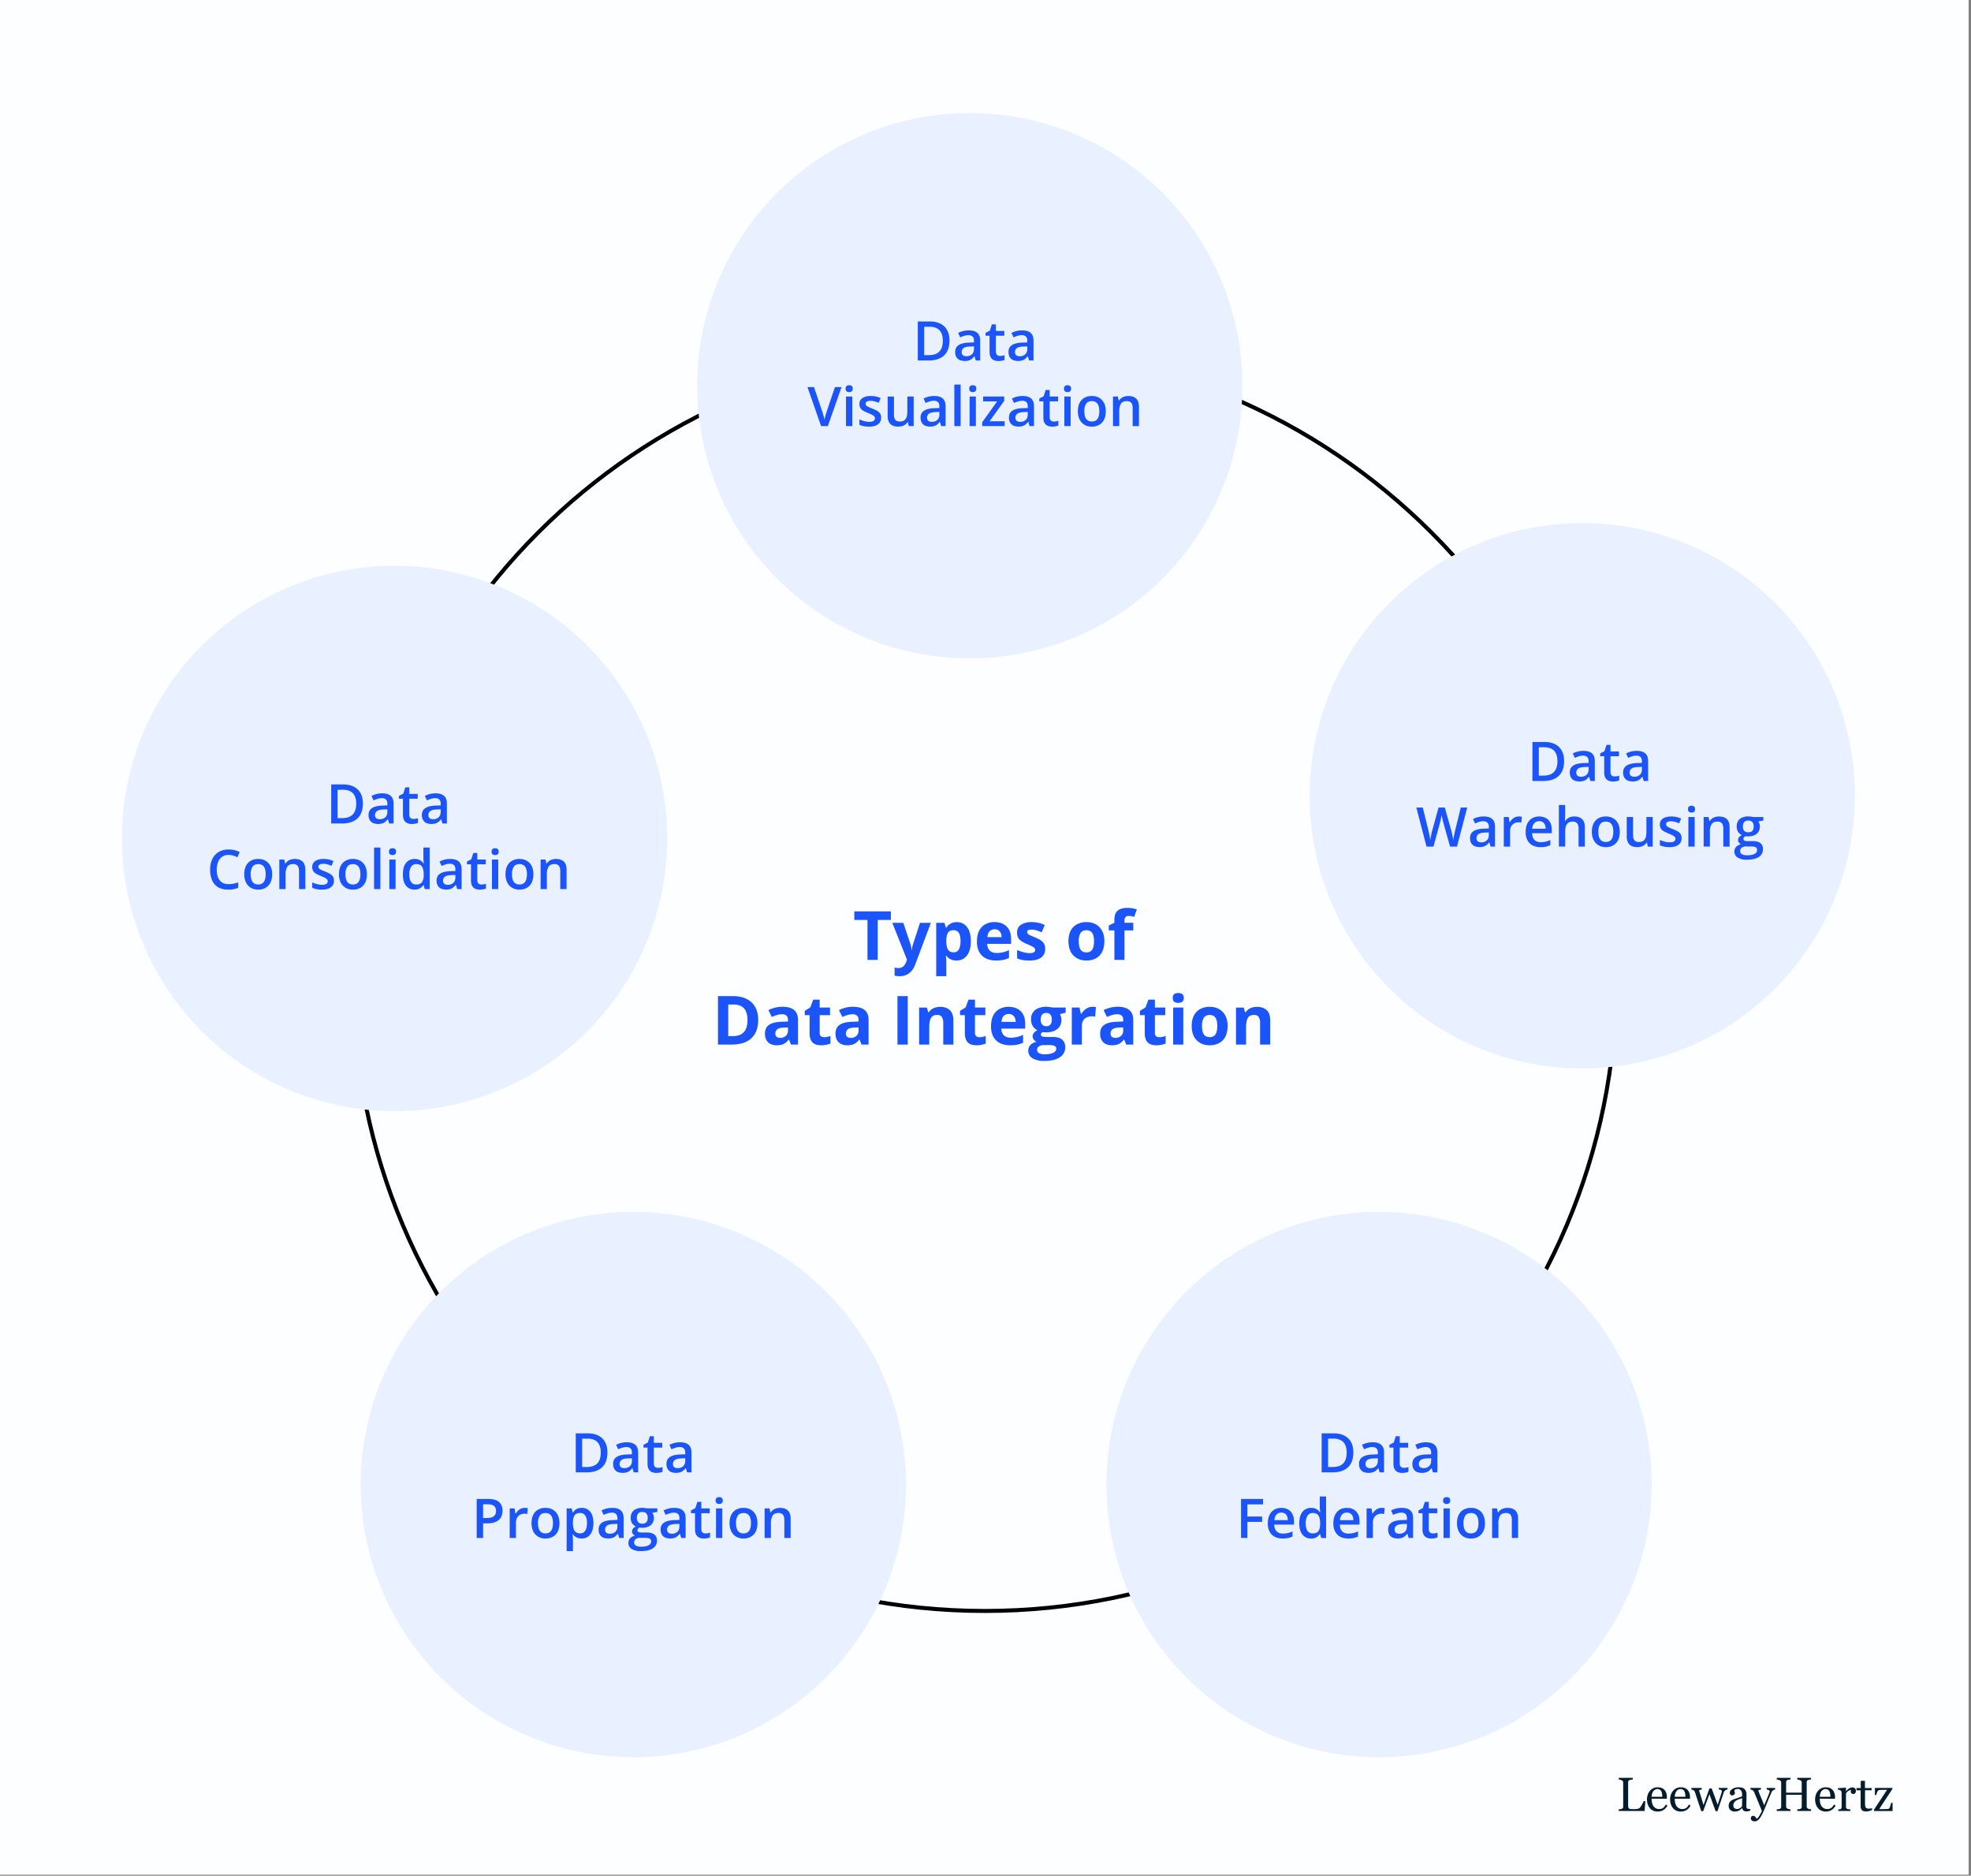 <?xml version="1.0" encoding="UTF-8"?> <svg xmlns="http://www.w3.org/2000/svg" width="577" height="549" viewBox="0 0 577 549" fill="none"><rect x="0" y="0" width="577" height="549" fill="#808080" stroke="none"/><g clip-path="url(#clip0_0_3)"><path d="M601.3 0H-17.4v551h618.7V0z" fill="#FDFEFF"></path><path d="M256.95 280.94h-3v-11.69h-3.86v-2.5h10.71v2.5h-3.85v11.69zm4.25-10.85h3.24l2.05 6.1a5.96 5.96 0 01.28 1.21c.04.22.06.44.08.68h.06a8.75 8.75 0 01.42-1.88l2-6.11h3.18l-4.6 12.24a5.78 5.78 0 01-1.08 1.87 4.37 4.37 0 01-3.44 1.51 5.68 5.68 0 01-1.5-.16v-2.35a4.71 4.71 0 001.16.13 2.08 2.08 0 001.81-.97c.2-.3.36-.62.48-.97l.17-.53-4.3-10.77zm18.91-.2c1.22 0 2.21.47 2.96 1.42.76.95 1.14 2.34 1.14 4.18 0 1.23-.18 2.27-.54 3.1a4.21 4.21 0 01-1.47 1.9c-.63.43-1.35.64-2.17.64-.52 0-.97-.06-1.35-.2a3.45 3.45 0 01-1.65-1.19h-.15a7.82 7.82 0 01.15 1.6v4.37h-2.96V270.1h2.41l.42 1.4h.13c.2-.29.43-.56.71-.8a3.1 3.1 0 011-.58c.4-.15.85-.23 1.37-.23zm-.95 2.36c-.52 0-.93.1-1.23.32-.3.22-.53.54-.67.96-.14.43-.21.97-.23 1.62v.32c0 .7.07 1.3.2 1.78.13.49.36.85.67 1.1.31.26.75.38 1.3.38.45 0 .82-.12 1.11-.37.3-.26.51-.63.65-1.11.15-.5.23-1.1.23-1.8 0-1.06-.17-1.86-.5-2.4-.33-.53-.84-.8-1.53-.8zm11.97-2.37c1 0 1.86.2 2.59.58.72.39 1.28.94 1.68 1.67.4.74.59 1.63.59 2.68v1.44h-7c.03.83.28 1.5.75 1.97s1.13.7 1.96.7a7.9 7.9 0 003.68-.85v2.3c-.54.26-1.1.45-1.7.58-.57.12-1.28.18-2.12.18-1.08 0-2.05-.2-2.89-.6a4.48 4.48 0 01-1.97-1.83 6.16 6.16 0 01-.7-3.11c0-1.27.2-2.32.63-3.16a4.36 4.36 0 011.8-1.9 5.45 5.45 0 012.7-.65zm.02 2.1c-.58 0-1.06.2-1.44.56-.38.37-.6.95-.65 1.74h4.15c0-.44-.08-.83-.24-1.17a1.82 1.82 0 00-1.82-1.12zm14.82 5.73c0 .74-.18 1.37-.53 1.88-.34.5-.85.89-1.54 1.15-.69.26-1.54.4-2.56.4-.76 0-1.41-.06-1.95-.15a8 8 0 01-1.63-.49v-2.44c.59.26 1.22.48 1.89.65.68.17 1.27.26 1.79.26.57 0 .98-.09 1.23-.26a.81.81 0 00.22-1.16c-.1-.15-.31-.31-.64-.5-.33-.18-.85-.43-1.55-.72-.68-.29-1.24-.57-1.68-.87-.44-.29-.76-.63-.97-1.02-.21-.4-.31-.91-.31-1.53 0-1 .38-1.76 1.16-2.26a5.67 5.67 0 013.14-.77 8.79 8.79 0 013.81.86l-.9 2.13c-.53-.23-1.04-.42-1.52-.57a4.78 4.78 0 00-1.44-.22c-.44 0-.76.05-.98.17a.57.57 0 00-.33.54c0 .17.05.32.16.46.12.14.34.29.66.46.33.16.81.37 1.45.63.61.25 1.15.52 1.6.8.45.26.8.6 1.05 1.01.25.4.37.93.37 1.56zm17.33-2.22c0 .9-.12 1.71-.37 2.41a4.45 4.45 0 01-2.73 2.86c-.64.25-1.37.37-2.19.37-.76 0-1.46-.12-2.1-.37a4.68 4.68 0 01-2.75-2.86c-.25-.7-.38-1.5-.38-2.4 0-1.21.22-2.23.64-3.06a4.39 4.39 0 011.83-1.9 5.78 5.78 0 012.82-.66c1.02 0 1.92.22 2.7.65.79.44 1.4 1.07 1.85 1.9.46.84.68 1.86.68 3.06zm-7.5 0c0 .71.08 1.31.23 1.8.16.48.4.85.73 1.1.33.24.76.36 1.3.36.52 0 .94-.12 1.26-.37.33-.24.57-.6.72-1.1.16-.48.23-1.08.23-1.79a5.8 5.8 0 00-.23-1.78 2.02 2.02 0 00-.72-1.08 2.15 2.15 0 00-1.29-.36c-.78 0-1.35.27-1.7.8a4.48 4.48 0 00-.53 2.42zm15.95-3.18h-2.56v8.63h-2.96v-8.63h-1.64v-1.43l1.64-.8v-.79c0-.93.15-1.64.46-2.15.32-.52.76-.88 1.33-1.1a5.88 5.88 0 012.04-.31 7.83 7.83 0 012.73.45l-.76 2.18a8.61 8.61 0 00-.74-.2 4.3 4.3 0 00-.91-.08c-.42 0-.72.12-.91.38-.2.24-.29.56-.29.95v.68h2.57v2.22zM221.95 298.5c0 1.6-.3 2.94-.92 4.01a5.8 5.8 0 01-2.65 2.42c-1.16.54-2.56.8-4.19.8h-4.01v-14.18h4.45c1.49 0 2.78.26 3.87.8 1.1.52 1.95 1.3 2.55 2.33.6 1.03.9 2.3.9 3.83zm-3.13.08a6.2 6.2 0 00-.46-2.58 3.07 3.07 0 00-1.36-1.5 4.58 4.58 0 00-2.21-.49h-1.6v9.24h1.29c1.47 0 2.56-.39 3.27-1.17.72-.78 1.07-1.95 1.07-3.5zm10.28-3.92c1.46 0 2.58.32 3.35.95.78.64 1.17 1.6 1.17 2.9v7.23h-2.07l-.57-1.48h-.08c-.31.4-.63.7-.95.95-.32.25-.7.43-1.12.55a5.8 5.8 0 01-1.53.17c-.64 0-1.22-.12-1.73-.37-.5-.24-.9-.62-1.2-1.12a3.87 3.87 0 01-.43-1.94c0-1.16.4-2 1.21-2.55.81-.55 2.03-.85 3.64-.9l1.89-.07v-.47c0-.57-.15-.99-.45-1.25a1.8 1.8 0 00-1.24-.4c-.53 0-1.04.07-1.55.22-.5.15-1 .34-1.51.56l-.98-2a9.35 9.35 0 014.16-.98zm1.58 6.05l-1.15.04c-.96.02-1.62.2-2 .51-.37.32-.55.74-.55 1.25 0 .46.13.78.4.98.26.18.6.28 1.03.28.64 0 1.17-.19 1.6-.56a2 2 0 00.67-1.6v-.9zm10.57 2.86c.32 0 .63-.03.94-.1.3-.06.62-.14.92-.24v2.2a7.46 7.46 0 01-2.72.5c-.65 0-1.23-.1-1.75-.3a2.48 2.48 0 01-1.2-1.1 4.53 4.53 0 01-.44-2.19v-5.23h-1.42v-1.25l1.63-1 .85-2.28h1.9v2.3h3.03v2.23h-3.03v5.23c0 .42.11.73.34.93.24.2.56.3.95.3zm8.5-8.9c1.47 0 2.58.31 3.36.94.77.64 1.16 1.6 1.16 2.9v7.23h-2.06l-.58-1.48h-.08c-.3.4-.62.7-.95.95-.32.25-.7.43-1.11.55a5.8 5.8 0 01-1.54.17c-.64 0-1.21-.12-1.72-.37-.5-.24-.9-.62-1.2-1.12a3.87 3.87 0 01-.44-1.94c0-1.16.4-2 1.22-2.55.8-.55 2.02-.85 3.64-.9l1.88-.07v-.47c0-.57-.15-.99-.45-1.25a1.8 1.8 0 00-1.24-.4c-.52 0-1.04.07-1.54.22s-1.01.34-1.51.56l-.99-2a9.35 9.35 0 014.15-.98zm1.58 6.04l-1.14.04c-.96.02-1.63.2-2 .51-.37.32-.56.74-.56 1.25 0 .46.14.78.4.98.27.18.61.28 1.04.28.63 0 1.17-.19 1.6-.56a2 2 0 00.66-1.6v-.9zm11.4 5.03v-14.2h3v14.2h-3zm12.5-11.06c1.17 0 2.1.32 2.8.95.7.63 1.06 1.64 1.06 3.03v7.08h-2.96v-6.34a3 3 0 00-.43-1.76c-.27-.4-.71-.59-1.32-.59-.9 0-1.52.3-1.85.92-.33.62-.5 1.5-.5 2.66v5.1h-2.96V294.9h2.27l.4 1.38h.16a3 3 0 01.86-.9c.35-.24.74-.41 1.16-.52.43-.11.87-.17 1.32-.17zm11.48 8.9c.32 0 .64-.04.94-.1a9 9 0 00.92-.25v2.2a7.46 7.46 0 01-2.72.5c-.64 0-1.22-.1-1.74-.3a2.49 2.49 0 01-1.21-1.1 4.54 4.54 0 01-.44-2.19v-5.23h-1.42v-1.25l1.63-1 .86-2.28h1.89v2.3h3.04v2.23h-3.04v5.23c0 .42.12.73.35.93.24.2.55.3.94.3zm8.54-8.9c1 0 1.87.2 2.6.58.72.39 1.28.94 1.67 1.67.4.74.6 1.63.6 2.68v1.44h-7c.03.83.28 1.5.74 1.97.48.47 1.13.7 1.96.7a7.9 7.9 0 003.68-.85v2.3c-.53.26-1.1.45-1.69.58-.58.12-1.29.18-2.12.18-1.09 0-2.05-.2-2.9-.6a4.5 4.5 0 01-1.96-1.83 6.17 6.17 0 01-.71-3.11c0-1.27.21-2.32.64-3.16a4.37 4.37 0 011.8-1.9 5.46 5.46 0 012.7-.65zm.02 2.1c-.57 0-1.05.2-1.44.56-.37.37-.59.95-.64 1.74h4.15c0-.44-.09-.83-.24-1.18a1.82 1.82 0 00-1.83-1.11zm10.43 13.73a6.3 6.3 0 01-3.48-.8 2.5 2.5 0 01-1.2-2.2c0-.66.21-1.2.62-1.65.4-.44 1-.75 1.8-.94a2 2 0 01-.8-.63c-.23-.3-.34-.61-.34-.94 0-.41.12-.76.36-1.03.24-.28.58-.55 1.04-.81a2.94 2.94 0 01-1.36-1.19 3.63 3.63 0 01-.5-1.92 3.3 3.3 0 012.03-3.28 6.05 6.05 0 013.13-.4 14.49 14.49 0 011.18.17h3.79v1.5l-1.7.44a2.85 2.85 0 01.46 1.63 3.3 3.3 0 01-1.22 2.73c-.8.64-1.93.97-3.38.97a19.7 19.7 0 01-.97-.08c-.15.12-.26.24-.34.37a.79.79 0 00-.11.4c0 .15.05.27.17.36.12.1.3.17.54.22.25.04.55.07.92.07h1.84c1.2 0 2.1.25 2.72.76.63.51.94 1.26.94 2.25 0 1.27-.53 2.26-1.6 2.95-1.05.7-2.56 1.05-4.54 1.05zm.12-1.93c.7 0 1.31-.07 1.82-.2.5-.13.9-.32 1.17-.56.27-.24.4-.53.4-.87a.88.88 0 00-.23-.65c-.16-.15-.4-.26-.72-.33a6.3 6.3 0 00-1.22-.1h-1.54c-.36 0-.69.06-.98.18-.28.12-.51.28-.68.48-.17.22-.25.46-.25.74 0 .4.2.73.58.96.4.23.95.35 1.65.35zm.48-8.23c.55 0 .96-.17 1.22-.51.26-.35.39-.81.39-1.4 0-.65-.14-1.14-.4-1.47-.27-.33-.68-.5-1.21-.5-.55 0-.95.17-1.23.5-.27.33-.4.81-.4 1.47 0 .59.13 1.05.4 1.4.27.34.68.51 1.23.51zm13.52-5.67a5.08 5.08 0 011 .09l-.22 2.78a4.06 4.06 0 00-1.99.05c-.36.1-.68.25-.97.47-.28.21-.5.5-.68.85-.16.35-.24.78-.24 1.3v5.52h-2.96v-10.85H316l.44 1.82h.15c.21-.37.48-.7.8-1a3.8 3.8 0 011.09-.75 3.2 3.2 0 011.34-.28zm7.41-.02c1.46 0 2.58.32 3.35.95.78.64 1.17 1.6 1.17 2.9v7.23h-2.07l-.57-1.48h-.08c-.31.4-.63.7-.95.95-.32.25-.7.43-1.12.55a5.8 5.8 0 01-1.53.17c-.64 0-1.22-.12-1.73-.37-.5-.24-.9-.62-1.2-1.12a3.88 3.88 0 01-.43-1.94c0-1.16.4-2 1.21-2.55.81-.55 2.03-.85 3.64-.9l1.89-.07v-.47c0-.57-.15-.99-.45-1.25a1.8 1.8 0 00-1.24-.4c-.53 0-1.04.07-1.55.22-.5.15-1 .34-1.51.56l-.98-2a9.35 9.35 0 014.15-.98zm1.58 6.05l-1.15.04c-.96.02-1.62.2-2 .51-.37.32-.55.74-.55 1.25 0 .46.13.78.4.98.26.18.6.28 1.04.28.63 0 1.16-.19 1.6-.56a2 2 0 00.66-1.6v-.9zm10.57 2.86c.32 0 .63-.03.94-.1.3-.06.62-.14.92-.24v2.2a7.46 7.46 0 01-2.72.5c-.64 0-1.23-.1-1.74-.3a2.48 2.48 0 01-1.22-1.1 4.54 4.54 0 01-.43-2.19v-5.23h-1.42v-1.25l1.63-1 .85-2.28h1.9v2.3h3.03v2.23h-3.03v5.23c0 .42.11.73.35.93.24.2.55.3.94.3zm7.02-8.68v10.85h-2.96v-10.85h2.96zm-1.47-4.25c.44 0 .82.1 1.13.3.32.2.48.58.48 1.14 0 .55-.16.93-.48 1.15-.31.2-.7.3-1.13.3-.45 0-.83-.1-1.15-.3-.3-.22-.46-.6-.46-1.15 0-.56.15-.93.46-1.13.32-.21.7-.31 1.15-.31zm14.45 9.65c0 .9-.12 1.71-.37 2.41a4.45 4.45 0 01-2.73 2.86c-.64.25-1.37.37-2.19.37-.76 0-1.46-.12-2.1-.37a4.68 4.68 0 01-2.75-2.86c-.25-.7-.38-1.5-.38-2.4 0-1.21.21-2.23.64-3.06a4.4 4.4 0 011.82-1.9 5.78 5.78 0 012.83-.66c1.02 0 1.92.22 2.7.65.79.44 1.4 1.07 1.85 1.9.45.84.68 1.86.68 3.06zm-7.5 0c0 .71.08 1.31.23 1.8.16.48.4.85.73 1.1.33.24.76.36 1.29.36.52 0 .95-.12 1.27-.37.33-.24.57-.6.72-1.1.16-.48.23-1.08.23-1.79 0-.72-.07-1.31-.23-1.78a2.02 2.02 0 00-.72-1.08 2.15 2.15 0 00-1.29-.36c-.78 0-1.35.27-1.7.8a4.48 4.48 0 00-.53 2.42zm16.11-5.6c1.16 0 2.1.31 2.8.94.7.63 1.05 1.64 1.05 3.03v7.08h-2.96v-6.34a3 3 0 00-.42-1.76c-.28-.4-.72-.59-1.32-.59-.9 0-1.53.3-1.86.92-.33.62-.5 1.5-.5 2.66v5.1h-2.95V294.9h2.26l.4 1.38h.16a3 3 0 01.87-.9c.35-.24.73-.41 1.15-.52.43-.11.87-.17 1.32-.17z" fill="#1B54F8"></path><path d="M288.3 471.5c102.12 0 184.9-82.78 184.9-184.9s-82.78-184.9-184.9-184.9-184.9 82.78-184.9 184.9 82.78 184.9 184.9 184.9z" stroke="#000" stroke-width="1.18" stroke-miterlimit="10"></path><path d="M115.5 325.2a79.8 79.8 0 100-159.6 79.8 79.8 0 000 159.6zM283.9 192.7a79.8 79.8 0 100-159.6 79.8 79.8 0 000 159.6zM463.2 312.7a79.8 79.8 0 100-159.6 79.8 79.8 0 000 159.6zM403.7 514.3a79.8 79.8 0 100-159.6 79.8 79.8 0 000 159.6zM185.4 514.3a79.8 79.8 0 100-159.6 79.8 79.8 0 000 159.6z" fill="#E9F0FF"></path><path d="M277.95 99.69c0 1.28-.24 2.36-.71 3.23a4.6 4.6 0 01-2.1 1.94c-.9.43-2 .65-3.29.65h-3.17V94.09h3.52c1.18 0 2.2.21 3.06.64a4.52 4.52 0 012 1.88c.46.83.7 1.85.7 3.08zm-1.95.05c0-.93-.15-1.7-.44-2.31-.3-.6-.73-1.05-1.3-1.34a4.5 4.5 0 00-2.1-.45h-1.6v8.3h1.32c1.38 0 2.42-.35 3.1-1.06.68-.7 1.02-1.75 1.02-3.14zm7.62-3.04c1.1 0 1.92.24 2.48.72.56.49.84 1.24.84 2.27v5.82h-1.3l-.36-1.23h-.06c-.25.31-.5.57-.76.78-.26.2-.56.35-.9.45a4.28 4.28 0 01-2.63-.13 2.2 2.2 0 01-.96-.87c-.24-.4-.35-.89-.35-1.49 0-.89.33-1.56.99-2 .67-.45 1.67-.7 3.02-.75l1.5-.05v-.45c0-.6-.14-1.03-.43-1.28a1.66 1.66 0 00-1.17-.39c-.43 0-.85.06-1.26.19-.4.12-.8.28-1.18.46l-.6-1.3a6.66 6.66 0 013.13-.75zm1.5 4.68l-1.12.04c-.92.03-1.56.18-1.93.46-.37.29-.55.67-.55 1.16 0 .43.12.74.38.94.25.19.59.29 1 .29.64 0 1.17-.18 1.59-.54.42-.37.63-.9.63-1.6v-.75zm7.6 2.8a4.02 4.02 0 001.36-.23v1.4a5.26 5.26 0 01-1.8.32c-.49 0-.93-.09-1.32-.25s-.7-.45-.93-.85c-.23-.4-.34-.95-.34-1.66v-4.65h-1.18v-.82l1.26-.65.6-1.85h1.16v1.92h2.48v1.4h-2.48v4.62c0 .44.11.77.33.98.22.21.5.32.87.32zm6.5-7.48c1.1 0 1.93.24 2.48.72.57.49.85 1.24.85 2.27v5.82h-1.3l-.36-1.23h-.06c-.25.31-.5.57-.76.78-.26.2-.56.35-.9.45a4.28 4.28 0 01-2.63-.13 2.2 2.2 0 01-.96-.87c-.23-.4-.35-.89-.35-1.49 0-.89.33-1.56.99-2 .67-.45 1.67-.7 3.01-.75l1.5-.05v-.45c0-.6-.13-1.03-.42-1.28a1.66 1.66 0 00-1.17-.39c-.43 0-.85.06-1.26.19-.4.12-.8.28-1.18.46l-.6-1.3a6.66 6.66 0 013.13-.75zm1.5 4.68l-1.11.04c-.92.03-1.56.18-1.93.46-.37.29-.55.67-.55 1.16 0 .43.12.74.38.94.25.19.59.29 1 .29.64 0 1.17-.18 1.59-.54.42-.37.63-.9.63-1.6v-.75zM246.35 113.29l-4 11.42h-1.98l-3.99-11.42h1.92l2.4 7.15a17.22 17.22 0 01.66 2.46 13.96 13.96 0 01.42-1.7l.23-.77 2.42-7.14h1.92zm3.15 2.77v8.65h-1.84v-8.65h1.84zm-.9-3.31c.27 0 .52.07.72.22.2.16.31.42.31.78 0 .37-.1.63-.31.79-.2.15-.45.22-.73.22-.29 0-.54-.07-.74-.22-.2-.16-.3-.42-.3-.79 0-.36.1-.63.3-.78.2-.15.45-.22.74-.22zm9.34 9.49c0 .57-.13 1.05-.41 1.44-.28.39-.68.68-1.21.89-.53.2-1.17.3-1.94.3-.6 0-1.13-.05-1.56-.14a5.31 5.31 0 01-1.23-.39v-1.59c.41.2.87.36 1.38.5.52.15 1 .22 1.47.22.6 0 1.03-.1 1.3-.28a.9.9 0 00.23-1.27c-.1-.15-.3-.3-.59-.46-.29-.16-.7-.36-1.26-.58-.55-.22-1.01-.44-1.39-.66a2.42 2.42 0 01-.85-.78c-.2-.32-.29-.72-.29-1.2 0-.77.3-1.35.9-1.74.62-.4 1.42-.6 2.42-.6a6.61 6.61 0 012.9.62l-.59 1.38a8.58 8.58 0 00-1.18-.42c-.39-.11-.79-.17-1.2-.17-.47 0-.83.07-1.08.22a.7.7 0 00-.36.62c0 .2.06.38.18.52s.32.28.61.42c.3.14.71.32 1.24.52.51.2.96.41 1.33.63.38.21.68.48.88.79.2.31.3.72.3 1.21zm9.53-6.18v8.65h-1.45l-.25-1.16h-.1c-.18.3-.42.54-.7.74-.28.19-.59.33-.93.43-.35.1-.7.14-1.09.14a3.9 3.9 0 01-1.67-.32 2.33 2.33 0 01-1.06-1.04 3.83 3.83 0 01-.36-1.8v-5.64h1.84v5.3c0 .68.14 1.18.4 1.51.28.34.71.5 1.29.5.56 0 1-.11 1.33-.34.32-.23.56-.57.7-1.02.13-.45.2-1 .2-1.65v-4.3h1.85zm6.02-.16c1.1 0 1.92.24 2.48.72.56.49.84 1.24.84 2.27v5.82h-1.3l-.36-1.23h-.06c-.24.31-.5.57-.76.77-.26.2-.56.36-.9.46a4.27 4.27 0 01-2.63-.13 2.2 2.2 0 01-.96-.87c-.23-.4-.35-.89-.35-1.49 0-.89.33-1.56 1-2 .66-.45 1.66-.7 3-.75l1.5-.05v-.45c0-.6-.13-1.03-.41-1.28a1.66 1.66 0 00-1.18-.39c-.43 0-.85.06-1.25.19-.41.13-.8.28-1.2.46l-.58-1.3a6.68 6.68 0 013.12-.75zm1.5 4.68l-1.12.03c-.91.04-1.56.2-1.93.47-.37.28-.55.67-.55 1.16 0 .43.13.74.38.94.26.19.6.29 1 .29.64 0 1.17-.18 1.59-.54.42-.37.63-.9.63-1.6v-.75zm6.23 4.13h-1.84v-12.16h1.84v12.16zm4.46-8.65v8.65h-1.83v-8.65h1.83zm-.9-3.31c.28 0 .52.07.73.22.2.16.3.42.3.78 0 .37-.1.63-.3.79-.2.15-.45.22-.73.22-.3 0-.54-.07-.74-.22-.2-.16-.3-.42-.3-.79 0-.36.1-.63.3-.78.2-.15.45-.22.74-.22zm9.33 11.96h-6.57v-1.13l4.36-6.1h-4.1v-1.42h6.18v1.25l-4.28 5.98h4.4v1.42zm5.25-8.81c1.1 0 1.92.24 2.48.72.56.49.85 1.24.85 2.27v5.82h-1.31l-.35-1.23h-.06c-.25.31-.5.57-.76.77-.26.2-.56.36-.9.46a4.27 4.27 0 01-2.63-.13 2.2 2.2 0 01-.96-.87c-.24-.4-.36-.89-.36-1.49 0-.89.34-1.56 1-2 .66-.45 1.67-.7 3.01-.75l1.5-.05v-.45c0-.6-.14-1.03-.42-1.28a1.66 1.66 0 00-1.17-.39c-.43 0-.85.06-1.26.19-.4.13-.8.28-1.19.46l-.59-1.3a6.68 6.68 0 013.13-.75zm1.5 4.68l-1.11.03c-.92.04-1.56.2-1.93.47-.37.28-.56.67-.56 1.16 0 .43.13.74.39.94.25.19.59.29 1 .29.64 0 1.17-.18 1.58-.54.42-.37.63-.9.63-1.6v-.75zm7.61 2.8a4.02 4.02 0 001.36-.23v1.4a5.26 5.26 0 01-1.8.32c-.5 0-.93-.09-1.32-.25-.4-.16-.7-.45-.93-.85-.23-.4-.34-.95-.34-1.66v-4.65h-1.19v-.82l1.27-.65.6-1.85h1.16v1.92h2.48v1.4h-2.48v4.62c0 .44.1.77.33.98.22.21.5.32.86.32zm4.95-7.32v8.65h-1.84v-8.65h1.84zm-.9-3.31c.28 0 .52.07.72.22.2.16.31.42.31.78 0 .37-.1.63-.31.79-.2.15-.44.22-.73.22s-.54-.07-.74-.22c-.2-.16-.3-.42-.3-.79 0-.36.1-.63.3-.78.2-.15.45-.22.74-.22zm11.19 7.61c0 .72-.1 1.36-.28 1.92a3.62 3.62 0 01-2.12 2.29c-.5.2-1.07.3-1.71.3-.6 0-1.14-.1-1.63-.3a3.74 3.74 0 01-2.13-2.3c-.2-.55-.3-1.19-.3-1.9 0-.96.17-1.77.5-2.43a3.5 3.5 0 011.42-1.52 4.37 4.37 0 012.2-.52c.8 0 1.5.17 2.1.52.61.35 1.09.86 1.43 1.52.35.67.52 1.48.52 2.42zm-6.27 0c0 .64.07 1.17.22 1.62.16.45.4.8.72 1.03.32.24.74.35 1.25.35s.93-.11 1.25-.35c.32-.24.56-.58.71-1.03.15-.45.23-.98.23-1.62 0-.63-.08-1.16-.23-1.6a1.98 1.98 0 00-.71-1 2.09 2.09 0 00-1.26-.36c-.76 0-1.31.26-1.66.77a3.87 3.87 0 00-.52 2.2zm12.89-4.46c.97 0 1.73.25 2.27.75.55.5.82 1.3.82 2.42v5.64h-1.84v-5.3c0-.67-.13-1.17-.41-1.5-.28-.34-.7-.51-1.28-.51-.84 0-1.42.25-1.75.77a4.25 4.25 0 00-.49 2.24v4.3h-1.83v-8.65h1.43l.25 1.17h.1c.2-.3.43-.55.7-.74.28-.2.6-.35.94-.44.35-.1.71-.15 1.09-.15zM106.23 235.2c0 1.28-.24 2.36-.72 3.22a4.61 4.61 0 01-2.09 1.95c-.9.43-2 .65-3.3.65h-3.16v-11.43h3.51c1.18 0 2.2.22 3.06.65a4.52 4.52 0 012 1.88c.47.83.7 1.85.7 3.08zm-1.95.05c0-.94-.15-1.7-.45-2.31-.29-.6-.72-1.05-1.3-1.34a4.5 4.5 0 00-2.1-.45h-1.6v8.3h1.33c1.38 0 2.41-.35 3.1-1.06.67-.7 1.02-1.75 1.02-3.14zm7.61-3.05c1.1 0 1.92.25 2.48.73s.84 1.24.84 2.27v5.82h-1.3l-.35-1.23h-.06c-.25.31-.5.57-.76.77-.26.2-.56.36-.9.46a4.23 4.23 0 01-2.63-.13 2.2 2.2 0 01-.96-.87 2.85 2.85 0 01-.36-1.49c0-.89.33-1.56 1-2 .66-.45 1.67-.7 3.01-.75l1.5-.05v-.46c0-.6-.14-1.02-.42-1.28a1.66 1.66 0 00-1.17-.38c-.44 0-.85.06-1.26.19-.4.12-.8.28-1.19.46l-.6-1.3a6.63 6.63 0 013.13-.76zm1.5 4.68l-1.11.04c-.92.03-1.56.19-1.93.47-.37.28-.56.67-.56 1.16 0 .42.13.74.38.94.26.19.6.28 1.01.28.64 0 1.16-.18 1.58-.53.42-.37.63-.9.63-1.6v-.76zm7.61 2.8a4.11 4.11 0 001.36-.22v1.4a5.34 5.34 0 01-1.8.32c-.5 0-.93-.09-1.32-.25-.4-.17-.7-.45-.93-.85-.23-.4-.35-.96-.35-1.67v-4.64h-1.18v-.82l1.27-.65.6-1.85h1.16v1.92h2.47v1.4h-2.47v4.62c0 .44.1.76.33.98.22.21.5.32.86.32zm6.5-7.48c1.1 0 1.92.25 2.48.73s.84 1.24.84 2.27v5.82h-1.3l-.35-1.23h-.06c-.25.31-.5.57-.76.77-.26.2-.57.36-.9.46a4.25 4.25 0 01-2.63-.13c-.41-.2-.73-.48-.96-.87a2.84 2.84 0 01-.36-1.49c0-.89.33-1.56 1-2 .66-.45 1.67-.7 3.01-.75l1.5-.05v-.46c0-.6-.14-1.02-.42-1.28a1.66 1.66 0 00-1.17-.38c-.44 0-.85.06-1.26.19-.4.12-.8.28-1.19.46l-.6-1.3a6.62 6.62 0 013.13-.76zm1.5 4.68l-1.11.04c-.92.03-1.56.19-1.93.47-.37.28-.56.67-.56 1.16 0 .42.13.74.38.94.26.19.6.28 1.01.28.64 0 1.16-.18 1.58-.53.42-.37.63-.9.63-1.6v-.76zM66.92 250.22c-.54 0-1.03.1-1.47.3-.42.2-.78.48-1.08.86-.3.37-.52.82-.68 1.35a6.25 6.25 0 00-.24 1.78c0 .89.13 1.65.38 2.3.25.63.63 1.12 1.14 1.46.51.34 1.16.5 1.94.5.48 0 .95-.04 1.41-.13.46-.1.93-.22 1.42-.38v1.59a7.28 7.28 0 01-3.04.52 5.37 5.37 0 01-2.9-.72 4.43 4.43 0 01-1.73-2.05 7.85 7.85 0 01-.56-3.1c0-.86.12-1.65.36-2.37.24-.72.59-1.34 1.05-1.86a4.53 4.53 0 011.7-1.21 5.92 5.92 0 012.31-.43 7.34 7.34 0 013.24.74l-.66 1.54c-.4-.19-.81-.35-1.24-.48-.44-.14-.88-.2-1.35-.2zm12.75 5.65a6 6 0 01-.29 1.92 3.62 3.62 0 01-2.12 2.29c-.5.2-1.07.3-1.7.3-.6 0-1.14-.1-1.64-.3a3.73 3.73 0 01-2.12-2.3 5.7 5.7 0 01-.3-1.9c0-.96.17-1.77.5-2.43a3.5 3.5 0 011.42-1.52 4.37 4.37 0 012.2-.53c.79 0 1.5.18 2.1.53.61.35 1.09.85 1.43 1.52.34.67.52 1.48.52 2.42zm-6.28 0c0 .63.08 1.17.23 1.62.15.45.4.8.72 1.03.32.24.74.35 1.25.35.5 0 .92-.12 1.25-.35.32-.24.56-.58.7-1.03.16-.45.23-.99.23-1.62 0-.63-.07-1.16-.22-1.6a1.97 1.97 0 00-.71-1 2.1 2.1 0 00-1.26-.36c-.76 0-1.32.26-1.66.77a3.88 3.88 0 00-.53 2.2zm12.9-4.47c.97 0 1.72.26 2.27.76.54.5.82 1.3.82 2.42v5.64h-1.84v-5.3c0-.67-.14-1.17-.41-1.5-.28-.35-.7-.52-1.28-.52-.84 0-1.43.26-1.75.78a4.26 4.26 0 00-.49 2.24v4.3h-1.84v-8.65h1.43l.26 1.17h.1c.2-.3.42-.55.7-.74.28-.2.6-.35.94-.45.35-.1.7-.15 1.08-.15zm11.47 6.35c0 .56-.14 1.05-.41 1.44-.28.39-.68.68-1.22.89-.52.2-1.17.3-1.93.3-.6 0-1.13-.05-1.57-.14a5.34 5.34 0 01-1.22-.4v-1.58c.4.2.87.36 1.38.5.52.14 1 .21 1.46.21.6 0 1.04-.09 1.3-.28a.9.9 0 00.24-1.26c-.1-.15-.3-.3-.6-.46-.28-.17-.7-.36-1.26-.58-.55-.22-1-.44-1.38-.66a2.41 2.41 0 01-.85-.79c-.2-.31-.3-.7-.3-1.2 0-.76.31-1.34.91-1.74.61-.4 1.42-.6 2.42-.6a6.6 6.6 0 012.89.63l-.58 1.38c-.39-.17-.78-.31-1.18-.42-.39-.12-.79-.17-1.2-.17-.47 0-.83.07-1.08.22a.69.69 0 00-.37.62c0 .2.06.38.18.52s.33.28.62.42c.3.14.7.31 1.23.52.52.2.96.4 1.34.63.38.21.67.47.87.79.2.3.3.71.3 1.2zm9.64-1.88c0 .72-.1 1.36-.28 1.92a3.61 3.61 0 01-2.12 2.29c-.5.2-1.07.3-1.7.3-.6 0-1.15-.1-1.64-.3a3.72 3.72 0 01-2.13-2.3 5.7 5.7 0 01-.3-1.9c0-.96.17-1.77.5-2.43a3.5 3.5 0 011.42-1.52 4.37 4.37 0 012.2-.53c.8 0 1.5.18 2.1.53.61.35 1.1.85 1.43 1.52.35.67.52 1.48.52 2.42zm-6.27 0c0 .63.07 1.17.22 1.62.16.45.4.8.72 1.03.33.24.74.35 1.25.35s.93-.12 1.25-.35c.33-.24.56-.58.71-1.03.15-.45.23-.99.23-1.62 0-.63-.08-1.16-.23-1.6a1.97 1.97 0 00-.7-1 2.1 2.1 0 00-1.27-.36c-.76 0-1.31.26-1.66.77a3.88 3.88 0 00-.52 2.2zm10.22 4.35h-1.84v-12.16h1.84v12.16zm4.46-8.65v8.65h-1.83v-8.65h1.83zm-.9-3.31c.28 0 .52.07.72.22.21.15.32.41.32.78 0 .37-.1.63-.32.78-.2.16-.44.23-.72.23-.3 0-.54-.07-.74-.23-.2-.15-.3-.41-.3-.78 0-.37.1-.63.3-.78.2-.15.45-.22.74-.22zm6.44 12.11a3.07 3.07 0 01-2.48-1.12c-.62-.76-.93-1.87-.93-3.34 0-1.48.31-2.6.94-3.37a3.1 3.1 0 012.51-1.14c.44 0 .82.06 1.15.18.33.12.61.27.84.47.24.2.45.42.61.67h.09l-.1-.7c-.03-.3-.04-.59-.04-.85v-3.11h1.84v12.16h-1.44l-.32-1.18h-.08a2.9 2.9 0 01-1.44 1.15c-.32.12-.7.18-1.15.18zm.52-1.49c.78 0 1.34-.23 1.66-.68a3.6 3.6 0 00.5-2.04v-.24c0-.97-.15-1.71-.47-2.23-.3-.52-.88-.78-1.7-.78a1.7 1.7 0 00-1.52.8 4.1 4.1 0 00-.52 2.23c0 .96.17 1.69.52 2.19s.86.75 1.53.75zm9.94-7.48c1.09 0 1.91.25 2.47.73.56.49.85 1.24.85 2.27v5.82h-1.3l-.36-1.23h-.06c-.25.31-.5.57-.76.77-.26.2-.56.36-.9.46a4.24 4.24 0 01-2.63-.13c-.4-.2-.73-.48-.96-.87a2.84 2.84 0 01-.35-1.49c0-.89.33-1.56.99-2 .66-.45 1.67-.7 3.01-.75l1.5-.05v-.46c0-.6-.14-1.02-.42-1.28a1.66 1.66 0 00-1.17-.38c-.43 0-.85.06-1.26.19-.4.12-.8.28-1.19.46l-.59-1.3a6.62 6.62 0 013.13-.76zm1.5 4.68l-1.12.04c-.92.03-1.56.19-1.93.47-.37.28-.55.67-.55 1.16 0 .43.12.74.38.94.25.19.59.28 1 .28.64 0 1.17-.18 1.58-.54.43-.36.64-.9.64-1.6v-.75zm7.6 2.8a4.13 4.13 0 001.36-.22v1.4a5.34 5.34 0 01-1.8.32c-.49 0-.93-.09-1.32-.25-.4-.17-.7-.45-.93-.85-.23-.4-.34-.96-.34-1.66v-4.65h-1.18v-.82l1.26-.65.6-1.85h1.16v1.92h2.48v1.4h-2.48v4.62c0 .44.11.76.33.98.22.21.5.32.87.32zm4.95-7.31v8.65h-1.84v-8.65h1.84zm-.9-3.31c.28 0 .52.07.72.22.21.15.31.41.31.78 0 .37-.1.63-.3.78-.21.16-.45.23-.73.23-.3 0-.54-.07-.75-.23-.2-.15-.3-.41-.3-.78 0-.37.1-.63.3-.78.2-.15.45-.22.75-.22zm11.19 7.61c0 .72-.1 1.36-.28 1.92a3.61 3.61 0 01-2.12 2.29c-.5.2-1.07.3-1.7.3-.6 0-1.15-.1-1.64-.3a3.72 3.72 0 01-2.13-2.3 5.7 5.7 0 01-.3-1.9c0-.96.17-1.77.5-2.43a3.5 3.5 0 011.42-1.52 4.37 4.37 0 012.2-.53c.8 0 1.5.18 2.1.53.61.35 1.1.85 1.43 1.52.35.67.52 1.48.52 2.42zm-6.27 0c0 .63.07 1.17.22 1.62.16.45.4.8.72 1.03.33.24.74.35 1.25.35s.93-.12 1.25-.35c.33-.24.56-.58.71-1.03.15-.45.23-.99.23-1.62 0-.63-.08-1.16-.23-1.6a1.97 1.97 0 00-.7-1 2.1 2.1 0 00-1.27-.36c-.76 0-1.31.26-1.66.77a3.88 3.88 0 00-.52 2.2zm12.89-4.47c.97 0 1.73.26 2.27.76.55.5.82 1.3.82 2.42v5.64h-1.84v-5.3c0-.67-.13-1.17-.4-1.5-.28-.35-.71-.52-1.29-.52-.84 0-1.42.26-1.75.78a4.26 4.26 0 00-.49 2.24v4.3h-1.83v-8.65h1.43l.26 1.17h.1c.19-.3.42-.55.7-.74.28-.2.59-.35.93-.45.35-.1.71-.15 1.09-.15zM177.82 425.12c0 1.29-.24 2.36-.72 3.23a4.6 4.6 0 01-2.08 1.94c-.91.43-2.01.65-3.3.65h-3.17v-11.42h3.51c1.19 0 2.2.21 3.07.64a4.53 4.53 0 011.99 1.88c.47.83.7 1.86.7 3.08zm-1.95.06c0-.94-.15-1.71-.45-2.32-.29-.6-.72-1.05-1.3-1.34a4.5 4.5 0 00-2.1-.45h-1.6v8.3h1.33c1.38 0 2.41-.35 3.1-1.05.68-.7 1.02-1.75 1.02-3.14zm7.62-3.05c1.09 0 1.91.24 2.47.73.56.48.85 1.23.85 2.26v5.82h-1.3l-.36-1.23h-.06c-.25.32-.5.57-.76.78-.26.2-.56.35-.9.45a4.28 4.28 0 01-2.63-.12 2.2 2.2 0 01-.96-.88c-.24-.39-.35-.88-.35-1.48 0-.9.33-1.56.99-2.01.67-.45 1.67-.7 3.01-.74l1.5-.06v-.45c0-.6-.14-1.03-.42-1.28a1.66 1.66 0 00-1.17-.39c-.43 0-.85.07-1.26.2-.4.12-.8.27-1.18.45l-.6-1.3a6.67 6.67 0 013.13-.75zm1.5 4.68l-1.12.04c-.92.03-1.56.18-1.93.47-.37.28-.56.66-.56 1.15 0 .43.13.74.39.94.25.2.59.29 1 .29.64 0 1.17-.18 1.58-.54.43-.37.64-.9.64-1.6v-.75zm7.6 2.8a4.02 4.02 0 001.36-.22v1.39a5.26 5.26 0 01-1.8.32c-.49 0-.93-.08-1.32-.25-.4-.16-.7-.45-.93-.85-.23-.4-.34-.95-.34-1.66v-4.65h-1.18v-.82l1.26-.65.6-1.85h1.16v1.92h2.48v1.4h-2.48v4.63c0 .43.11.76.33.97.22.22.5.32.87.32zm6.5-7.48c1.1 0 1.92.24 2.48.73.56.48.85 1.23.85 2.26v5.82h-1.3l-.36-1.23h-.06c-.25.32-.5.57-.76.78-.26.2-.56.35-.9.45a4.28 4.28 0 01-2.63-.12 2.2 2.2 0 01-.96-.88c-.24-.39-.35-.88-.35-1.48 0-.9.33-1.56.99-2.01.66-.45 1.67-.7 3.01-.74l1.5-.06v-.45c0-.6-.14-1.03-.42-1.28a1.66 1.66 0 00-1.17-.39c-.43 0-.85.07-1.26.2-.4.12-.8.27-1.19.45l-.59-1.3a6.7 6.7 0 013.13-.75zm1.5 4.68l-1.11.04c-.92.03-1.56.18-1.93.47-.37.28-.56.66-.56 1.15 0 .43.13.74.39.94.25.2.59.29 1 .29.64 0 1.17-.18 1.58-.54.42-.37.63-.9.63-1.6v-.75zM142.87 438.72c1.47 0 2.55.3 3.22.9.68.6 1.02 1.45 1.02 2.54 0 .5-.08.97-.23 1.42a3 3 0 01-.75 1.18c-.35.34-.81.6-1.39.8-.56.2-1.26.3-2.1.3h-1.22v4.28h-1.87v-11.42h3.32zm-.13 1.55h-1.32v4.03h1.03c.59 0 1.09-.07 1.5-.2.4-.15.72-.37.94-.67.2-.3.32-.7.32-1.2 0-.66-.2-1.15-.6-1.47-.4-.32-1.02-.49-1.87-.49zm10.85 1.06a5.17 5.17 0 01.92.08l-.17 1.72a4.45 4.45 0 00-.83-.1c-.33 0-.64.06-.94.17a2.18 2.18 0 00-1.33 1.3 3 3 0 00-.2 1.12v4.52h-1.83v-8.65h1.43l.25 1.53h.09c.17-.31.38-.6.64-.85.25-.25.55-.46.87-.6.34-.16.7-.24 1.1-.24zm10.18 4.47c0 .72-.1 1.35-.28 1.91a3.62 3.62 0 01-2.12 2.29c-.5.2-1.08.3-1.71.3-.6 0-1.14-.1-1.63-.3a3.73 3.73 0 01-2.13-2.29 5.7 5.7 0 01-.3-1.91c0-.96.17-1.76.5-2.43a3.5 3.5 0 011.42-1.52 4.38 4.38 0 012.2-.52c.79 0 1.5.17 2.1.52.61.35 1.09.86 1.43 1.52.34.67.52 1.48.52 2.43zm-6.28 0c0 .63.08 1.17.23 1.61.16.45.4.8.72 1.03.32.24.74.36 1.25.36s.93-.12 1.25-.36c.32-.23.56-.58.71-1.03.15-.44.23-.98.23-1.61 0-.63-.08-1.17-.23-1.6a1.98 1.98 0 00-.71-1.01 2.1 2.1 0 00-1.26-.35c-.76 0-1.31.25-1.66.76a3.87 3.87 0 00-.53 2.2zm12.82-4.47c1.03 0 1.85.37 2.47 1.12.63.75.94 1.87.94 3.35 0 .98-.15 1.8-.44 2.47a3.32 3.32 0 01-1.2 1.52c-.52.34-1.13.5-1.81.5a3.4 3.4 0 01-1.14-.17 2.86 2.86 0 01-1.41-1.05h-.1a15.25 15.25 0 01.1 1.38v3.53h-1.84v-12.49h1.5l.25 1.2h.09c.16-.25.36-.47.59-.68.23-.21.51-.38.84-.5a3.3 3.3 0 011.16-.18zm-.49 1.5c-.5 0-.9.1-1.22.3-.3.2-.52.5-.66.9s-.2.9-.22 1.5v.27c0 .64.07 1.18.2 1.63.13.44.35.78.66 1.01.31.23.73.35 1.26.35.45 0 .82-.12 1.12-.37.3-.24.51-.6.66-1.05.14-.45.22-.98.22-1.6 0-.93-.17-1.65-.5-2.17-.33-.51-.84-.77-1.52-.77zm9.42-1.5c1.09 0 1.91.24 2.47.73.56.48.85 1.23.85 2.26v5.82h-1.3l-.36-1.23h-.06c-.25.32-.5.57-.76.78-.26.2-.56.35-.9.45a4.28 4.28 0 01-2.63-.12 2.2 2.2 0 01-.96-.88c-.24-.39-.35-.88-.35-1.48 0-.9.33-1.56.99-2.01.67-.45 1.67-.7 3.01-.74l1.5-.06v-.45c0-.6-.14-1.03-.42-1.28a1.66 1.66 0 00-1.17-.39c-.43 0-.85.07-1.26.2-.4.12-.8.27-1.18.45l-.6-1.3a6.67 6.67 0 013.13-.75zm1.5 4.68l-1.12.04c-.92.03-1.56.18-1.93.47-.37.28-.56.66-.56 1.15 0 .43.13.74.39.94.25.2.59.29 1 .29.64 0 1.17-.18 1.58-.54.43-.37.64-.9.64-1.6V446zm6.85 7.97a4.81 4.81 0 01-2.69-.63 2.02 2.02 0 01-.94-1.77c0-.53.17-.98.5-1.35.34-.37.81-.62 1.43-.76a1.6 1.6 0 01-.6-.49 1.21 1.21 0 01-.26-.74c0-.32.1-.6.28-.83.18-.23.45-.45.82-.66-.46-.2-.82-.5-1.1-.94-.27-.44-.4-.95-.4-1.54 0-.62.13-1.15.4-1.59.26-.44.65-.78 1.16-1a4.4 4.4 0 012.36-.33 6.12 6.12 0 01.88.13h3v1.03l-1.47.27a2.55 2.55 0 01.46 1.5c0 .9-.31 1.6-.93 2.12-.62.5-1.47.76-2.55.76a8.7 8.7 0 01-.76-.06c-.19.12-.33.24-.43.38a.76.76 0 00-.15.46c0 .15.05.26.15.35.1.08.25.14.44.19.2.04.44.06.72.06h1.49c.95 0 1.67.2 2.17.6.5.4.75.99.75 1.77 0 .98-.4 1.74-1.22 2.27-.8.54-1.98.8-3.5.8zm.08-1.29c.64 0 1.18-.06 1.61-.18.44-.13.77-.3 1-.54.22-.23.33-.5.33-.82 0-.28-.07-.5-.21-.65a1.15 1.15 0 00-.63-.31 5.39 5.39 0 00-1.05-.09h-1.36c-.34 0-.64.05-.9.16-.26.1-.46.26-.6.47-.15.2-.22.44-.22.73 0 .4.18.7.53.92.35.2.85.31 1.5.31zm.36-6.73c.53 0 .93-.14 1.19-.44.26-.3.4-.71.4-1.25 0-.58-.14-1.02-.41-1.3-.27-.3-.67-.45-1.2-.45-.5 0-.9.15-1.17.45-.27.3-.4.74-.4 1.32 0 .52.13.94.4 1.23.27.3.66.44 1.19.44zm9.36-4.63c1.1 0 1.92.24 2.48.73.56.48.84 1.23.84 2.26v5.82h-1.3l-.35-1.23h-.07c-.24.32-.5.57-.75.78-.26.2-.57.35-.91.45a4.28 4.28 0 01-2.63-.12 2.2 2.2 0 01-.96-.88c-.23-.39-.35-.88-.35-1.48 0-.9.33-1.56 1-2.01.66-.45 1.67-.7 3.01-.74l1.5-.06v-.45c0-.6-.14-1.03-.42-1.28a1.66 1.66 0 00-1.17-.39c-.44 0-.85.07-1.26.2-.4.12-.8.27-1.19.45l-.6-1.3a6.67 6.67 0 013.13-.75zm1.5 4.68l-1.11.04c-.92.03-1.56.18-1.94.47-.36.28-.55.66-.55 1.15 0 .43.13.74.38.94.26.2.6.29 1.01.29.64 0 1.16-.18 1.58-.54.42-.37.63-.9.63-1.6V446zm7.61 2.8a4.03 4.03 0 001.35-.22v1.39a5.26 5.26 0 01-1.8.32c-.48 0-.92-.08-1.31-.25-.4-.16-.7-.45-.93-.85-.23-.4-.35-.95-.35-1.66v-4.65h-1.18v-.82l1.27-.65.6-1.85h1.16v1.92h2.47v1.4h-2.47v4.63c0 .43.1.76.32.97.22.22.51.32.87.32zm4.95-7.32v8.65h-1.84v-8.65h1.84zm-.9-3.31c.27 0 .51.07.72.23.2.15.31.4.31.78 0 .36-.1.62-.31.78-.2.15-.45.22-.73.22-.3 0-.54-.07-.74-.22-.2-.16-.3-.42-.3-.78 0-.37.1-.63.3-.78.2-.16.45-.23.74-.23zm11.19 7.62a6 6 0 01-.28 1.91 3.62 3.62 0 01-2.12 2.29c-.5.2-1.08.3-1.71.3-.6 0-1.14-.1-1.64-.3a3.72 3.72 0 01-2.12-2.29 5.7 5.7 0 01-.3-1.91c0-.96.17-1.76.5-2.43a3.5 3.5 0 011.42-1.52 4.37 4.37 0 012.2-.52c.79 0 1.5.17 2.1.52.61.35 1.09.86 1.43 1.52.34.67.52 1.48.52 2.43zm-6.28 0c0 .63.08 1.17.23 1.61.16.45.4.8.72 1.03.32.24.74.36 1.25.36.5 0 .93-.12 1.25-.36.32-.23.56-.58.7-1.03.16-.44.23-.98.23-1.61 0-.63-.07-1.17-.22-1.6a1.98 1.98 0 00-.71-1.01 2.1 2.1 0 00-1.26-.35c-.76 0-1.31.25-1.66.76a3.87 3.87 0 00-.53 2.2zm12.9-4.47c.97 0 1.72.25 2.27.76.54.5.82 1.3.82 2.41v5.64h-1.84v-5.3c0-.67-.14-1.17-.41-1.5-.28-.34-.7-.51-1.28-.51-.84 0-1.43.26-1.75.77a4.25 4.25 0 00-.49 2.24v4.3h-1.84v-8.65h1.44l.25 1.17h.1c.2-.3.42-.55.7-.74.28-.2.6-.35.94-.44.35-.1.7-.15 1.08-.15zM396.18 425.12c0 1.29-.24 2.36-.72 3.23a4.6 4.6 0 01-2.08 1.94c-.91.44-2.01.65-3.3.65h-3.17v-11.42h3.52c1.18 0 2.2.21 3.06.64a4.53 4.53 0 012 1.88c.46.83.7 1.86.7 3.08zm-1.95.06c0-.94-.15-1.71-.44-2.32-.3-.6-.73-1.05-1.3-1.34a4.5 4.5 0 00-2.1-.45h-1.6v8.3h1.32c1.38 0 2.41-.35 3.1-1.05.68-.7 1.02-1.75 1.02-3.14zm7.62-3.05c1.1 0 1.92.24 2.47.73.57.48.85 1.23.85 2.26v5.82h-1.3l-.36-1.23h-.06c-.25.32-.5.57-.76.78-.26.2-.56.35-.9.45a4.28 4.28 0 01-2.63-.12 2.2 2.2 0 01-.96-.88c-.24-.39-.35-.88-.35-1.48 0-.9.33-1.56.99-2.01.67-.45 1.67-.7 3.02-.74l1.5-.06v-.45c0-.6-.15-1.03-.43-1.28a1.66 1.66 0 00-1.17-.39c-.43 0-.85.07-1.26.2-.4.12-.8.27-1.18.45l-.6-1.3a6.67 6.67 0 013.13-.75zm1.5 4.68l-1.12.04c-.92.03-1.56.18-1.93.47-.37.28-.55.66-.55 1.15 0 .43.12.74.38.94.25.2.6.29 1 .29.64 0 1.17-.18 1.58-.54.43-.37.64-.9.64-1.6v-.75zm7.6 2.8a4.03 4.03 0 001.36-.22v1.39a5.26 5.26 0 01-1.8.32c-.49 0-.93-.08-1.32-.25-.39-.16-.7-.45-.93-.85-.23-.4-.34-.95-.34-1.66v-4.65h-1.18v-.82l1.26-.65.6-1.85h1.16v1.92h2.48v1.4h-2.48v4.63c0 .43.11.76.33.97.22.22.5.32.87.32zm6.5-7.48c1.1 0 1.93.24 2.48.73.57.48.85 1.23.85 2.26v5.82h-1.3l-.36-1.23h-.06c-.25.32-.5.57-.76.78-.26.2-.56.35-.9.45a4.28 4.28 0 01-2.63-.12 2.2 2.2 0 01-.96-.88c-.24-.39-.35-.88-.35-1.48 0-.9.33-1.56.99-2.01.67-.45 1.67-.7 3.01-.74l1.5-.06v-.45c0-.6-.13-1.03-.42-1.28a1.67 1.67 0 00-1.17-.39c-.43 0-.85.07-1.26.2-.4.12-.8.27-1.18.45l-.6-1.3a6.66 6.66 0 013.13-.75zm1.5 4.68l-1.11.04c-.92.03-1.56.18-1.93.47-.37.28-.55.66-.55 1.15 0 .43.12.74.38.94.25.2.59.29 1 .29.64 0 1.17-.18 1.58-.54.43-.37.64-.9.64-1.6v-.75zM365.17 450.14h-1.86v-11.42h6.45v1.58h-4.59v3.56h4.3v1.57h-4.3v4.71zm9.93-8.81c.77 0 1.43.16 1.98.48.56.31.98.76 1.28 1.35.3.58.44 1.28.44 2.09v.98h-5.77c.02.84.24 1.49.67 1.94.43.45 1.04.68 1.81.68a6.38 6.38 0 002.86-.63v1.5c-.44.2-.88.34-1.32.44-.45.09-.99.14-1.61.14-.85 0-1.6-.17-2.25-.5a3.6 3.6 0 01-1.5-1.48 5.03 5.03 0 01-.54-2.44c0-.97.16-1.8.49-2.47.33-.68.79-1.2 1.38-1.55.6-.36 1.29-.53 2.08-.53zm0 1.38c-.58 0-1.05.19-1.4.56-.36.38-.57.93-.63 1.65H377c0-.43-.08-.81-.22-1.15-.14-.33-.35-.59-.63-.78a1.86 1.86 0 00-1.06-.28zm8.68 7.59a3.07 3.07 0 01-2.48-1.13c-.63-.75-.94-1.87-.94-3.33 0-1.49.32-2.61.95-3.37a3.1 3.1 0 012.5-1.14c.45 0 .83.06 1.16.18.32.11.6.27.84.47.24.2.44.42.61.66h.09l-.1-.7c-.03-.3-.05-.59-.05-.85V438h1.85v12.15h-1.44l-.33-1.18h-.07a2.77 2.77 0 01-1.44 1.16c-.32.12-.7.18-1.15.18zm.52-1.5c.78 0 1.34-.22 1.66-.68.32-.45.49-1.13.5-2.03v-.25c0-.96-.16-1.7-.47-2.22-.31-.52-.88-.78-1.71-.78a1.7 1.7 0 00-1.52.8 4.08 4.08 0 00-.51 2.23c0 .95.17 1.68.51 2.19.35.5.86.75 1.54.75zm9.99-7.47c.77 0 1.43.16 1.98.48.55.31.98.76 1.28 1.35.3.58.44 1.28.44 2.09v.98h-5.77c.02.84.24 1.49.67 1.94.43.45 1.04.68 1.81.68a6.4 6.4 0 002.85-.63v1.5c-.43.2-.87.34-1.32.44-.44.09-.98.14-1.6.14-.86 0-1.6-.17-2.25-.5a3.6 3.6 0 01-1.5-1.48 5.04 5.04 0 01-.55-2.44c0-.97.17-1.8.5-2.47.32-.68.79-1.2 1.38-1.55.6-.36 1.29-.53 2.08-.53zm0 1.38c-.58 0-1.05.19-1.4.56-.36.38-.57.93-.63 1.65h3.93c0-.43-.07-.81-.21-1.15-.14-.33-.35-.59-.63-.78a1.86 1.86 0 00-1.06-.28zm10.15-1.38a5.17 5.17 0 01.93.08l-.18 1.72a4.18 4.18 0 00-.83-.1c-.32 0-.63.06-.93.17a2.2 2.2 0 00-1.33 1.29 3 3 0 00-.2 1.13v4.52h-1.84v-8.65h1.44l.25 1.53h.08c.18-.31.39-.6.65-.85a3 3 0 01.87-.6c.33-.16.7-.24 1.1-.24zm5.92 0c1.1 0 1.92.24 2.47.73.57.48.85 1.23.85 2.26v5.82h-1.3l-.36-1.23h-.06c-.25.32-.5.57-.76.78-.26.2-.56.35-.9.45a4.28 4.28 0 01-2.63-.12 2.2 2.2 0 01-.96-.88c-.23-.39-.35-.88-.35-1.48 0-.9.33-1.56.99-2.01.67-.45 1.67-.7 3.01-.74l1.5-.06v-.45c0-.6-.13-1.03-.42-1.28a1.67 1.67 0 00-1.17-.39c-.43 0-.85.07-1.26.2-.4.12-.8.27-1.18.45l-.6-1.3a6.66 6.66 0 013.13-.75zm1.5 4.68l-1.12.04c-.92.03-1.56.18-1.93.47-.37.28-.55.66-.55 1.15 0 .43.12.74.38.94.25.2.59.29 1 .29.64 0 1.17-.18 1.59-.54.42-.37.63-.9.63-1.6V446zm7.6 2.8a4.02 4.02 0 001.36-.22v1.39a5.24 5.24 0 01-1.8.32c-.49 0-.93-.08-1.32-.25-.39-.16-.7-.45-.93-.85-.23-.4-.34-.95-.34-1.66v-4.65h-1.18v-.82l1.26-.65.6-1.85h1.16v1.92h2.48v1.4h-2.48v4.63c0 .43.11.76.33.97.22.22.5.32.87.32zm4.95-7.32v8.65h-1.83v-8.65h1.83zm-.9-3.31c.28 0 .52.07.72.23.21.15.31.4.31.78 0 .36-.1.62-.3.78-.21.15-.45.22-.73.22-.3 0-.54-.07-.75-.22-.2-.16-.3-.42-.3-.78 0-.37.1-.63.3-.78.2-.16.45-.23.75-.23zm11.2 7.62c0 .72-.1 1.35-.29 1.91a3.62 3.62 0 01-2.12 2.29c-.5.2-1.07.3-1.7.3-.6 0-1.15-.1-1.64-.3a3.73 3.73 0 01-2.13-2.29 5.7 5.7 0 01-.3-1.91c0-.96.17-1.76.5-2.43.33-.66.8-1.17 1.42-1.52a4.38 4.38 0 012.2-.52c.8 0 1.5.17 2.1.52.62.35 1.1.86 1.44 1.52.34.67.51 1.48.51 2.43zm-6.28 0c0 .63.07 1.17.22 1.61.16.45.4.8.72 1.03.33.24.74.36 1.25.36s.93-.12 1.25-.36c.33-.23.56-.58.71-1.03.16-.44.23-.98.23-1.61 0-.63-.07-1.17-.23-1.6a1.97 1.97 0 00-.7-1.01 2.09 2.09 0 00-1.26-.35c-.76 0-1.32.25-1.67.76a3.87 3.87 0 00-.52 2.2zm12.89-4.47c.97 0 1.73.25 2.27.76.55.5.82 1.3.82 2.41v5.64h-1.83v-5.3c0-.67-.14-1.17-.42-1.5-.27-.34-.7-.51-1.28-.51-.84 0-1.42.26-1.75.77a4.25 4.25 0 00-.48 2.24v4.3h-1.84v-8.65h1.43l.26 1.17h.1c.19-.3.42-.55.7-.74.28-.2.59-.34.93-.44.35-.1.71-.15 1.09-.15zM457.88 222.76c0 1.28-.24 2.36-.72 3.23a4.6 4.6 0 01-2.08 1.94c-.91.43-2.01.65-3.3.65h-3.17v-11.42h3.51c1.19 0 2.2.21 3.07.64a4.52 4.52 0 011.99 1.88c.47.83.7 1.85.7 3.08zm-1.95.05c0-.93-.15-1.7-.45-2.3-.29-.61-.72-1.06-1.3-1.35a4.5 4.5 0 00-2.1-.45h-1.6v8.3h1.33c1.38 0 2.41-.35 3.1-1.06.68-.7 1.02-1.75 1.02-3.14zm7.62-3.04c1.1 0 1.92.24 2.47.72.57.49.85 1.24.85 2.27v5.82h-1.3l-.36-1.23h-.06c-.25.31-.5.57-.76.78-.26.2-.56.35-.9.45a4.27 4.27 0 01-2.63-.13 2.2 2.2 0 01-.96-.87c-.24-.4-.35-.89-.35-1.49 0-.89.33-1.56.99-2 .67-.45 1.67-.7 3.01-.75l1.5-.05v-.45c0-.6-.14-1.03-.42-1.28a1.66 1.66 0 00-1.17-.39c-.43 0-.85.07-1.26.19-.4.13-.8.28-1.18.46l-.6-1.3a6.63 6.63 0 013.13-.75zm1.5 4.68l-1.12.04c-.92.03-1.56.18-1.93.46-.37.29-.56.67-.56 1.16 0 .43.13.74.39.94.25.2.59.29 1 .29.64 0 1.17-.18 1.58-.54.43-.37.64-.9.64-1.6v-.75zm7.6 2.8a4.02 4.02 0 001.36-.23v1.4a5.34 5.34 0 01-1.8.32c-.49 0-.93-.08-1.32-.25-.39-.16-.7-.45-.93-.85-.23-.4-.34-.95-.34-1.66v-4.65h-1.18v-.82l1.26-.65.6-1.85h1.16v1.92h2.48v1.4h-2.48v4.62c0 .44.11.77.33.98.22.21.5.32.87.32zm6.5-7.48c1.1 0 1.93.24 2.48.72.56.49.85 1.24.85 2.27v5.82h-1.3l-.36-1.23h-.06c-.25.31-.5.57-.76.78-.26.2-.56.35-.9.45a4.28 4.28 0 01-2.63-.13 2.2 2.2 0 01-.96-.87c-.24-.4-.35-.89-.35-1.49 0-.89.33-1.56.99-2 .67-.45 1.67-.7 3.01-.75l1.5-.05v-.45c0-.6-.14-1.03-.42-1.28-.27-.26-.66-.39-1.17-.39-.43 0-.85.07-1.26.19-.4.13-.8.28-1.19.46l-.59-1.3a6.62 6.62 0 013.13-.75zm1.5 4.68l-1.11.04c-.92.03-1.56.18-1.93.46-.37.29-.56.67-.56 1.16 0 .43.13.74.39.94.25.2.59.29 1 .29.64 0 1.17-.18 1.58-.54.43-.37.64-.9.64-1.6v-.75zM429.52 236.36l-2.99 11.42h-2.04l-1.91-6.84a22.7 22.7 0 01-.55-2.43 23.46 23.46 0 01-.52 2.43l-1.87 6.84h-2.04l-2.97-11.42h1.88l1.65 6.7a20.84 20.84 0 01.31 1.43 24.04 24.04 0 01.24 1.38 15.3 15.3 0 01.24-1.4l.15-.74.17-.63 1.86-6.74h1.83l1.9 6.76a26.78 26.78 0 01.57 2.74 32.07 32.07 0 01.56-2.8l1.64-6.7h1.89zm4.82 2.6c1.1 0 1.92.25 2.47.73.57.49.85 1.24.85 2.27v5.82h-1.3l-.36-1.23h-.06c-.25.31-.5.57-.76.78-.26.2-.56.35-.9.45a4.28 4.28 0 01-2.63-.13 2.2 2.2 0 01-.96-.87c-.24-.4-.35-.89-.35-1.49 0-.89.33-1.55.99-2 .67-.45 1.67-.7 3.02-.75l1.5-.05v-.45c0-.6-.15-1.03-.43-1.28a1.66 1.66 0 00-1.17-.39c-.43 0-.85.06-1.26.19-.4.13-.8.28-1.18.46l-.6-1.3a6.61 6.61 0 013.13-.75zm1.5 4.69l-1.12.03c-.92.04-1.56.2-1.93.47-.37.28-.55.67-.55 1.16 0 .43.12.74.38.94.25.2.59.29 1 .29.64 0 1.17-.18 1.58-.54.43-.37.64-.9.64-1.6v-.75zm8.77-4.68a5.15 5.15 0 01.92.08l-.17 1.72a4.17 4.17 0 00-.83-.1c-.32 0-.64.06-.93.17a2.16 2.16 0 00-1.33 1.3 3 3 0 00-.2 1.12v4.52h-1.84v-8.65h1.44l.25 1.52h.08c.17-.3.39-.58.64-.84a3 3 0 01.88-.6c.33-.17.7-.24 1.1-.24zm5.97 0c.77 0 1.43.16 1.98.47.56.32.98.77 1.28 1.35.3.59.44 1.29.44 2.1v.98h-5.77c.02.84.24 1.49.67 1.94.43.45 1.04.68 1.81.68a6.43 6.43 0 002.86-.63v1.49a5.94 5.94 0 01-2.93.59 4.9 4.9 0 01-2.25-.5 3.6 3.6 0 01-1.5-1.48 5.03 5.03 0 01-.54-2.45c0-.97.16-1.79.49-2.47.33-.67.79-1.19 1.38-1.54.6-.36 1.29-.53 2.08-.53zm0 1.38c-.58 0-1.05.19-1.4.56-.36.38-.57.93-.63 1.65h3.94c0-.43-.08-.81-.22-1.15a1.66 1.66 0 00-1.69-1.06zm7.6-4.73v3.06a13.4 13.4 0 01-.08 1.63h.1a2.85 2.85 0 011.56-1.19c.34-.1.7-.15 1.07-.15.66 0 1.22.12 1.69.34.46.22.81.56 1.06 1.02.25.47.38 1.07.38 1.8v5.65h-1.84v-5.3c0-.67-.14-1.17-.42-1.5-.27-.34-.7-.51-1.28-.51-.55 0-1 .11-1.32.35a1.9 1.9 0 00-.7 1.02c-.14.45-.21 1-.21 1.64v4.3h-1.84v-12.16h1.84zm16 7.81c0 .72-.1 1.36-.28 1.92a3.61 3.61 0 01-2.12 2.29c-.5.2-1.07.3-1.7.3-.6 0-1.15-.1-1.64-.3a3.71 3.71 0 01-2.13-2.3 5.7 5.7 0 01-.3-1.9c0-.96.17-1.76.5-2.43.33-.66.8-1.17 1.42-1.52a4.38 4.38 0 012.2-.52c.8 0 1.5.17 2.1.52.62.35 1.1.86 1.44 1.52.34.67.51 1.48.51 2.43zm-6.27 0c0 .64.07 1.17.22 1.62.16.45.4.8.72 1.03.33.24.74.35 1.25.35s.93-.11 1.25-.35c.33-.24.56-.58.71-1.03.15-.45.23-.98.23-1.62 0-.63-.08-1.16-.23-1.6a1.97 1.97 0 00-.7-1 2.1 2.1 0 00-1.26-.36c-.77 0-1.32.26-1.67.77a3.87 3.87 0 00-.52 2.2zm15.92-4.3v8.65h-1.45l-.25-1.16h-.1c-.18.3-.41.54-.7.74-.27.19-.59.33-.93.43-.34.1-.7.15-1.09.15-.65 0-1.2-.11-1.67-.33a2.32 2.32 0 01-1.05-1.03 3.84 3.84 0 01-.37-1.8v-5.65h1.84v5.3c0 .68.14 1.18.41 1.51.28.34.7.5 1.28.5.56 0 1-.11 1.33-.34.33-.23.56-.57.7-1.02.14-.44.2-1 .2-1.65v-4.3h1.85zm8.44 6.18c0 .57-.13 1.05-.4 1.44-.29.39-.69.69-1.22.89-.53.2-1.17.3-1.94.3-.6 0-1.12-.05-1.56-.14a5.4 5.4 0 01-1.23-.39v-1.58c.41.19.88.35 1.39.5.51.14 1 .2 1.46.2.6 0 1.04-.09 1.3-.27a.9.9 0 00.4-.77.8.8 0 00-.16-.5c-.1-.15-.3-.3-.6-.46-.28-.16-.7-.35-1.26-.58-.55-.22-1.01-.44-1.39-.66a2.4 2.4 0 01-.85-.78c-.19-.32-.29-.72-.29-1.2 0-.77.3-1.35.91-1.74.6-.4 1.41-.6 2.41-.6a6.56 6.56 0 012.9.62l-.58 1.38a8.7 8.7 0 00-1.18-.42c-.4-.11-.8-.17-1.2-.17-.47 0-.83.07-1.08.22a.7.7 0 00-.37.62c0 .2.06.38.18.52s.32.28.61.42c.3.14.71.32 1.24.53.51.2.96.4 1.34.62.38.21.67.48.87.79.2.31.3.72.3 1.21zm3.83-6.18v8.65h-1.84v-8.65h1.84zm-.91-3.31c.28 0 .52.07.73.22.2.16.3.42.3.79 0 .36-.1.62-.3.78-.2.15-.45.22-.73.22-.3 0-.54-.07-.74-.22-.2-.16-.3-.42-.3-.78 0-.37.1-.63.3-.79.2-.15.45-.22.74-.22zm8.05 3.15c.97 0 1.73.25 2.27.75.55.5.82 1.3.82 2.42v5.64h-1.84v-5.3c0-.67-.13-1.17-.41-1.5-.28-.34-.7-.51-1.28-.51-.84 0-1.42.25-1.75.77a4.26 4.26 0 00-.49 2.24v4.3h-1.83v-8.65h1.43l.26 1.17h.1c.19-.3.42-.55.7-.74.27-.2.59-.35.93-.44.35-.1.71-.15 1.09-.15zm8.13 12.65a4.8 4.8 0 01-2.7-.63 2.02 2.02 0 01-.93-1.77c0-.53.16-.98.5-1.35.33-.37.8-.62 1.43-.76-.24-.1-.44-.27-.61-.49a1.22 1.22 0 01-.25-.74c0-.32.09-.6.27-.83.18-.23.46-.45.82-.66-.45-.2-.82-.5-1.1-.94-.26-.44-.4-.95-.4-1.54 0-.62.13-1.15.4-1.6.26-.44.65-.77 1.16-1a4.42 4.42 0 012.36-.32 6.18 6.18 0 01.88.13h3v1.03l-1.47.27a2.49 2.49 0 01.46 1.5c0 .9-.31 1.6-.93 2.12-.62.5-1.46.76-2.55.76a9.07 9.07 0 01-.75-.06c-.2.11-.34.24-.44.38a.76.76 0 00-.14.46c0 .14.05.26.14.35.1.08.25.14.44.19.2.04.44.06.72.06h1.5c.94 0 1.67.2 2.17.6.5.4.75.99.75 1.76 0 .99-.41 1.75-1.22 2.28-.82.53-1.99.8-3.51.8zm.07-1.29c.64 0 1.18-.06 1.62-.18.43-.13.77-.3.99-.54.22-.23.33-.5.33-.82 0-.28-.07-.5-.2-.65a1.15 1.15 0 00-.64-.31 5.4 5.4 0 00-1.05-.09h-1.36c-.33 0-.63.05-.9.16a1.4 1.4 0 00-.6.47c-.14.2-.21.44-.21.73 0 .4.17.7.52.91.35.22.85.32 1.5.32zm.36-6.73c.54 0 .93-.15 1.2-.44.25-.3.38-.71.38-1.25 0-.58-.13-1.02-.4-1.31-.27-.3-.66-.44-1.19-.44-.52 0-.9.15-1.18.45-.26.3-.4.73-.4 1.32 0 .52.14.94.4 1.23.27.3.67.44 1.19.44z" fill="#1B54F8"></path><path d="M481.66 527.16l-.2 2.88h-7.58v-.48l.47-.05c.2-.02.35-.05.44-.1a.57.57 0 00.3-.25c.06-.11.09-.26.09-.44v-6.94c0-.16-.03-.3-.08-.41a.58.58 0 00-.31-.3c-.1-.05-.26-.1-.45-.15a2.38 2.38 0 00-.46-.1v-.48h4.1v.49a3.71 3.71 0 00-.94.18.52.52 0 00-.33.27c-.05.14-.08.28-.08.43v6.51c0 .3.02.54.04.7.04.17.1.3.22.39.1.08.25.14.46.16a8.56 8.56 0 001.92-.03c.16-.03.3-.06.44-.11a.73.73 0 00.3-.18c.19-.21.4-.53.65-.95.25-.43.42-.78.52-1.04h.48zm6.48 1.3c-.28.53-.66.96-1.14 1.28a3.35 3.35 0 01-3.06.2c-.4-.2-.74-.46-1-.79a3.35 3.35 0 01-.6-1.15c-.13-.43-.2-.9-.2-1.38 0-.44.08-.87.21-1.29.15-.42.35-.8.62-1.14a2.91 2.91 0 012.26-1.08c.5 0 .92.08 1.27.23.35.16.63.37.85.64.21.25.37.55.47.9.1.35.15.72.15 1.13v.45h-4.46c0 .44.04.84.12 1.2.09.36.22.68.4.95a1.94 1.94 0 001.73.86c.4 0 .75-.1 1.04-.28.3-.2.59-.54.86-1.03l.48.3zm-1.51-2.58c0-.25-.03-.52-.07-.81-.04-.3-.11-.54-.2-.74a1.4 1.4 0 00-.44-.5c-.18-.14-.41-.2-.7-.2-.48 0-.88.2-1.2.6-.31.39-.48.94-.51 1.65h3.12zm8.27 2.58c-.28.53-.66.96-1.13 1.28a3.35 3.35 0 01-3.06.2 2.8 2.8 0 01-1-.79 3.36 3.36 0 01-.6-1.15c-.13-.43-.2-.9-.2-1.38 0-.44.07-.87.21-1.29.14-.42.35-.8.62-1.14a2.92 2.92 0 012.26-1.08c.5 0 .91.08 1.26.23a2.25 2.25 0 011.32 1.54c.1.35.16.72.16 1.13v.45h-4.46c0 .44.04.84.12 1.2.09.36.22.68.4.95a1.94 1.94 0 001.73.86c.4 0 .75-.1 1.04-.28.3-.2.58-.54.86-1.03l.47.3zm-1.5-2.58c0-.25-.03-.52-.07-.81-.04-.3-.11-.54-.2-.74-.11-.2-.26-.38-.44-.5-.18-.14-.42-.2-.7-.2-.48 0-.88.2-1.2.6-.31.39-.49.94-.51 1.65h3.11zm12.33-2.14c-.2.02-.4.1-.63.24a1.2 1.2 0 00-.47.63l-.65 1.91-.68 2.02a28.92 28.92 0 00-.48 1.55h-.59l-1.8-4.96-1.83 4.96h-.56a424.85 424.85 0 01-1.87-5.61.93.93 0 00-.42-.5c-.2-.13-.4-.2-.6-.23v-.45h3.02v.48c-.16 0-.32.03-.5.08-.17.04-.26.12-.26.22l.02.12.07.19a894.45 894.45 0 001.2 3.9l1.73-4.85h.65l1.76 4.78.58-1.77a37.3 37.3 0 00.6-1.93c.04-.1.05-.2.05-.3a.28.28 0 00-.1-.22.9.9 0 00-.27-.15c-.1-.04-.2-.07-.3-.08l-.24-.03v-.44h2.57v.44zm6.66 6.18c-.21.08-.4.14-.57.18-.16.05-.34.08-.54.08-.36 0-.64-.08-.86-.25a1.18 1.18 0 01-.4-.73h-.04c-.3.33-.62.58-.96.75-.34.18-.74.26-1.22.26-.5 0-.93-.15-1.25-.46a1.6 1.6 0 01-.49-1.22c0-.26.04-.5.11-.7a1.66 1.66 0 01.78-.91c.19-.11.36-.2.53-.26.2-.08.62-.22 1.24-.43a9.48 9.48 0 001.27-.5v-.67l-.04-.34a1.3 1.3 0 00-.55-.92c-.16-.13-.4-.2-.7-.2a1.56 1.56 0 00-.96.34c0 .09.02.22.06.4.04.18.07.34.07.5 0 .15-.08.3-.22.43a.84.84 0 01-.6.2c-.23 0-.4-.08-.5-.24a.98.98 0 01.06-1.15c.15-.2.34-.36.58-.51.2-.13.45-.24.74-.32.3-.1.58-.14.86-.14.38 0 .71.03 1 .08.28.05.54.16.78.34.23.17.4.4.52.69.13.28.19.66.19 1.11l-.02 1.74c-.02.5-.02 1.05-.02 1.64 0 .18.03.32.08.43.07.1.16.2.3.27a.7.7 0 00.31.06l.46.01v.44zm-2.38-3.61c-.4.11-.73.23-1.02.33-.3.11-.57.25-.82.41-.22.16-.4.34-.54.56-.13.2-.2.46-.2.75 0 .38.1.66.3.83.2.18.45.27.76.27.32 0 .6-.08.85-.23.25-.16.46-.35.63-.56l.04-2.36zm2.54 5.93c0-.23.06-.41.18-.56a.61.61 0 01.48-.21.8.8 0 01.37.08c.1.06.2.13.28.21.07.07.14.17.22.28l.18.3c.23-.13.5-.45.82-.97.32-.51.55-.97.69-1.36a371.23 371.23 0 00-2.28-5.55.97.97 0 00-.44-.48c-.2-.12-.4-.2-.61-.23v-.45h3.07v.48c-.13 0-.3.03-.49.09-.19.05-.28.1-.28.18a4.63 4.63 0 00.1.33c.17.45.44 1.1.8 1.96l.82 2.03.63-1.5a58.95 58.95 0 00.89-2.22c.06-.15.09-.28.09-.4 0-.11-.11-.22-.32-.32-.2-.1-.4-.17-.59-.2v-.43h2.5v.43c-.13.02-.31.1-.53.23a1.2 1.2 0 00-.5.57c-.55 1.26-1.03 2.4-1.45 3.44-.42 1.03-.74 1.8-.96 2.28-.29.64-.55 1.14-.77 1.5-.23.35-.45.64-.66.84-.2.2-.4.32-.57.38-.17.07-.35.1-.53.1-.36 0-.64-.08-.84-.25a.75.75 0 01-.3-.58zm17.62-2.2h-4.02v-.48l.47-.04c.2-.02.35-.05.43-.09a.59.59 0 00.3-.24c.06-.12.1-.26.1-.44v-3.45h-4.57v3.37c0 .16.03.3.08.4.05.12.16.21.31.3a3.2 3.2 0 00.88.2v.47h-4.02v-.48l.47-.04c.21-.02.36-.05.43-.09a.59.59 0 00.3-.24c.07-.12.1-.26.1-.44v-7a.88.88 0 00-.09-.4.61.61 0 00-.3-.28 2.42 2.42 0 00-.46-.16 2.47 2.47 0 00-.45-.08v-.49h4.03v.49a3.1 3.1 0 00-.89.16.5.5 0 00-.31.27c-.05.13-.08.27-.08.42v3h4.56v-2.93a.88.88 0 00-.09-.4.61.61 0 00-.3-.28 2.43 2.43 0 00-.45-.16 2.46 2.46 0 00-.46-.08v-.49h4.03v.49a3.1 3.1 0 00-.88.16.5.5 0 00-.31.27c-.06.13-.08.27-.08.42v7c0 .15.02.29.08.4.05.1.15.2.31.28a3.2 3.2 0 00.88.2v.48zm7.19-1.58c-.29.53-.66.96-1.14 1.28a3.35 3.35 0 01-3.06.2 2.8 2.8 0 01-1-.79 3.37 3.37 0 01-.6-1.15c-.13-.43-.2-.9-.2-1.38 0-.44.08-.87.21-1.29.14-.42.35-.8.62-1.14a2.92 2.92 0 012.26-1.08c.5 0 .91.08 1.27.23.35.16.63.37.85.64.21.25.36.55.46.9.11.35.16.72.16 1.13v.45h-4.46c0 .44.04.84.12 1.2.09.36.22.68.4.95a1.93 1.93 0 001.73.86c.4 0 .75-.1 1.04-.28.3-.2.58-.54.86-1.03l.48.3zm-1.51-2.58c0-.25-.03-.52-.07-.81-.04-.3-.11-.54-.2-.74-.11-.2-.26-.38-.44-.5-.18-.14-.42-.2-.7-.2-.48 0-.88.2-1.2.6-.31.39-.48.94-.51 1.65h3.12zm7.45-1.71c0 .23-.06.44-.17.62-.12.18-.3.27-.53.27-.26 0-.45-.07-.59-.2a.6.6 0 01-.2-.44l.02-.27.05-.25c-.21 0-.46.09-.75.26-.29.18-.53.42-.73.74v3.93c0 .15.03.28.09.38.06.1.16.18.3.23.1.04.25.08.43.1.18.03.34.04.47.05v.45h-3.55v-.45l.32-.03c.11 0 .2-.02.3-.05a.48.48 0 00.27-.21c.07-.1.1-.24.1-.4v-4.17a.92.92 0 00-.1-.42.8.8 0 00-.28-.32.86.86 0 00-.3-.12 2.32 2.32 0 00-.39-.06v-.44l2.24-.15.1.1v.94h.03c.29-.36.6-.64.95-.84a2 2 0 01.95-.28c.28 0 .51.1.7.28.18.18.27.44.27.75zm4.74 5.58c-.3.12-.58.22-.84.3-.26.1-.59.13-.97.13-.57 0-.97-.14-1.2-.42a1.9 1.9 0 01-.34-1.2v-4.57h-1.22v-.66h1.25v-2.1h1.24v2.1h1.94v.65h-1.92v3.77c0 .28 0 .52.02.71.03.19.08.35.15.5a.7.7 0 00.33.3c.15.06.34.1.59.1a6.2 6.2 0 00.97-.11v.5zm6.02.3h-5.46v-.37l3.82-5.82h-.95l-.93.01a1.9 1.9 0 00-.61.14c-.13.05-.25.2-.36.43-.11.24-.21.55-.3.93h-.4v-2.07H554v.28l-3.87 5.9.54.02h.64a27.84 27.84 0 001.33-.04c.18 0 .32-.07.4-.18.1-.12.18-.25.23-.4l.18-.54.19-.68h.4v2.38z" fill="#051C2C"></path></g><defs><clipPath id="clip0_0_3"><path fill="#fff" d="M0 0h576.3v548.7H0z"></path></clipPath></defs></svg> 
